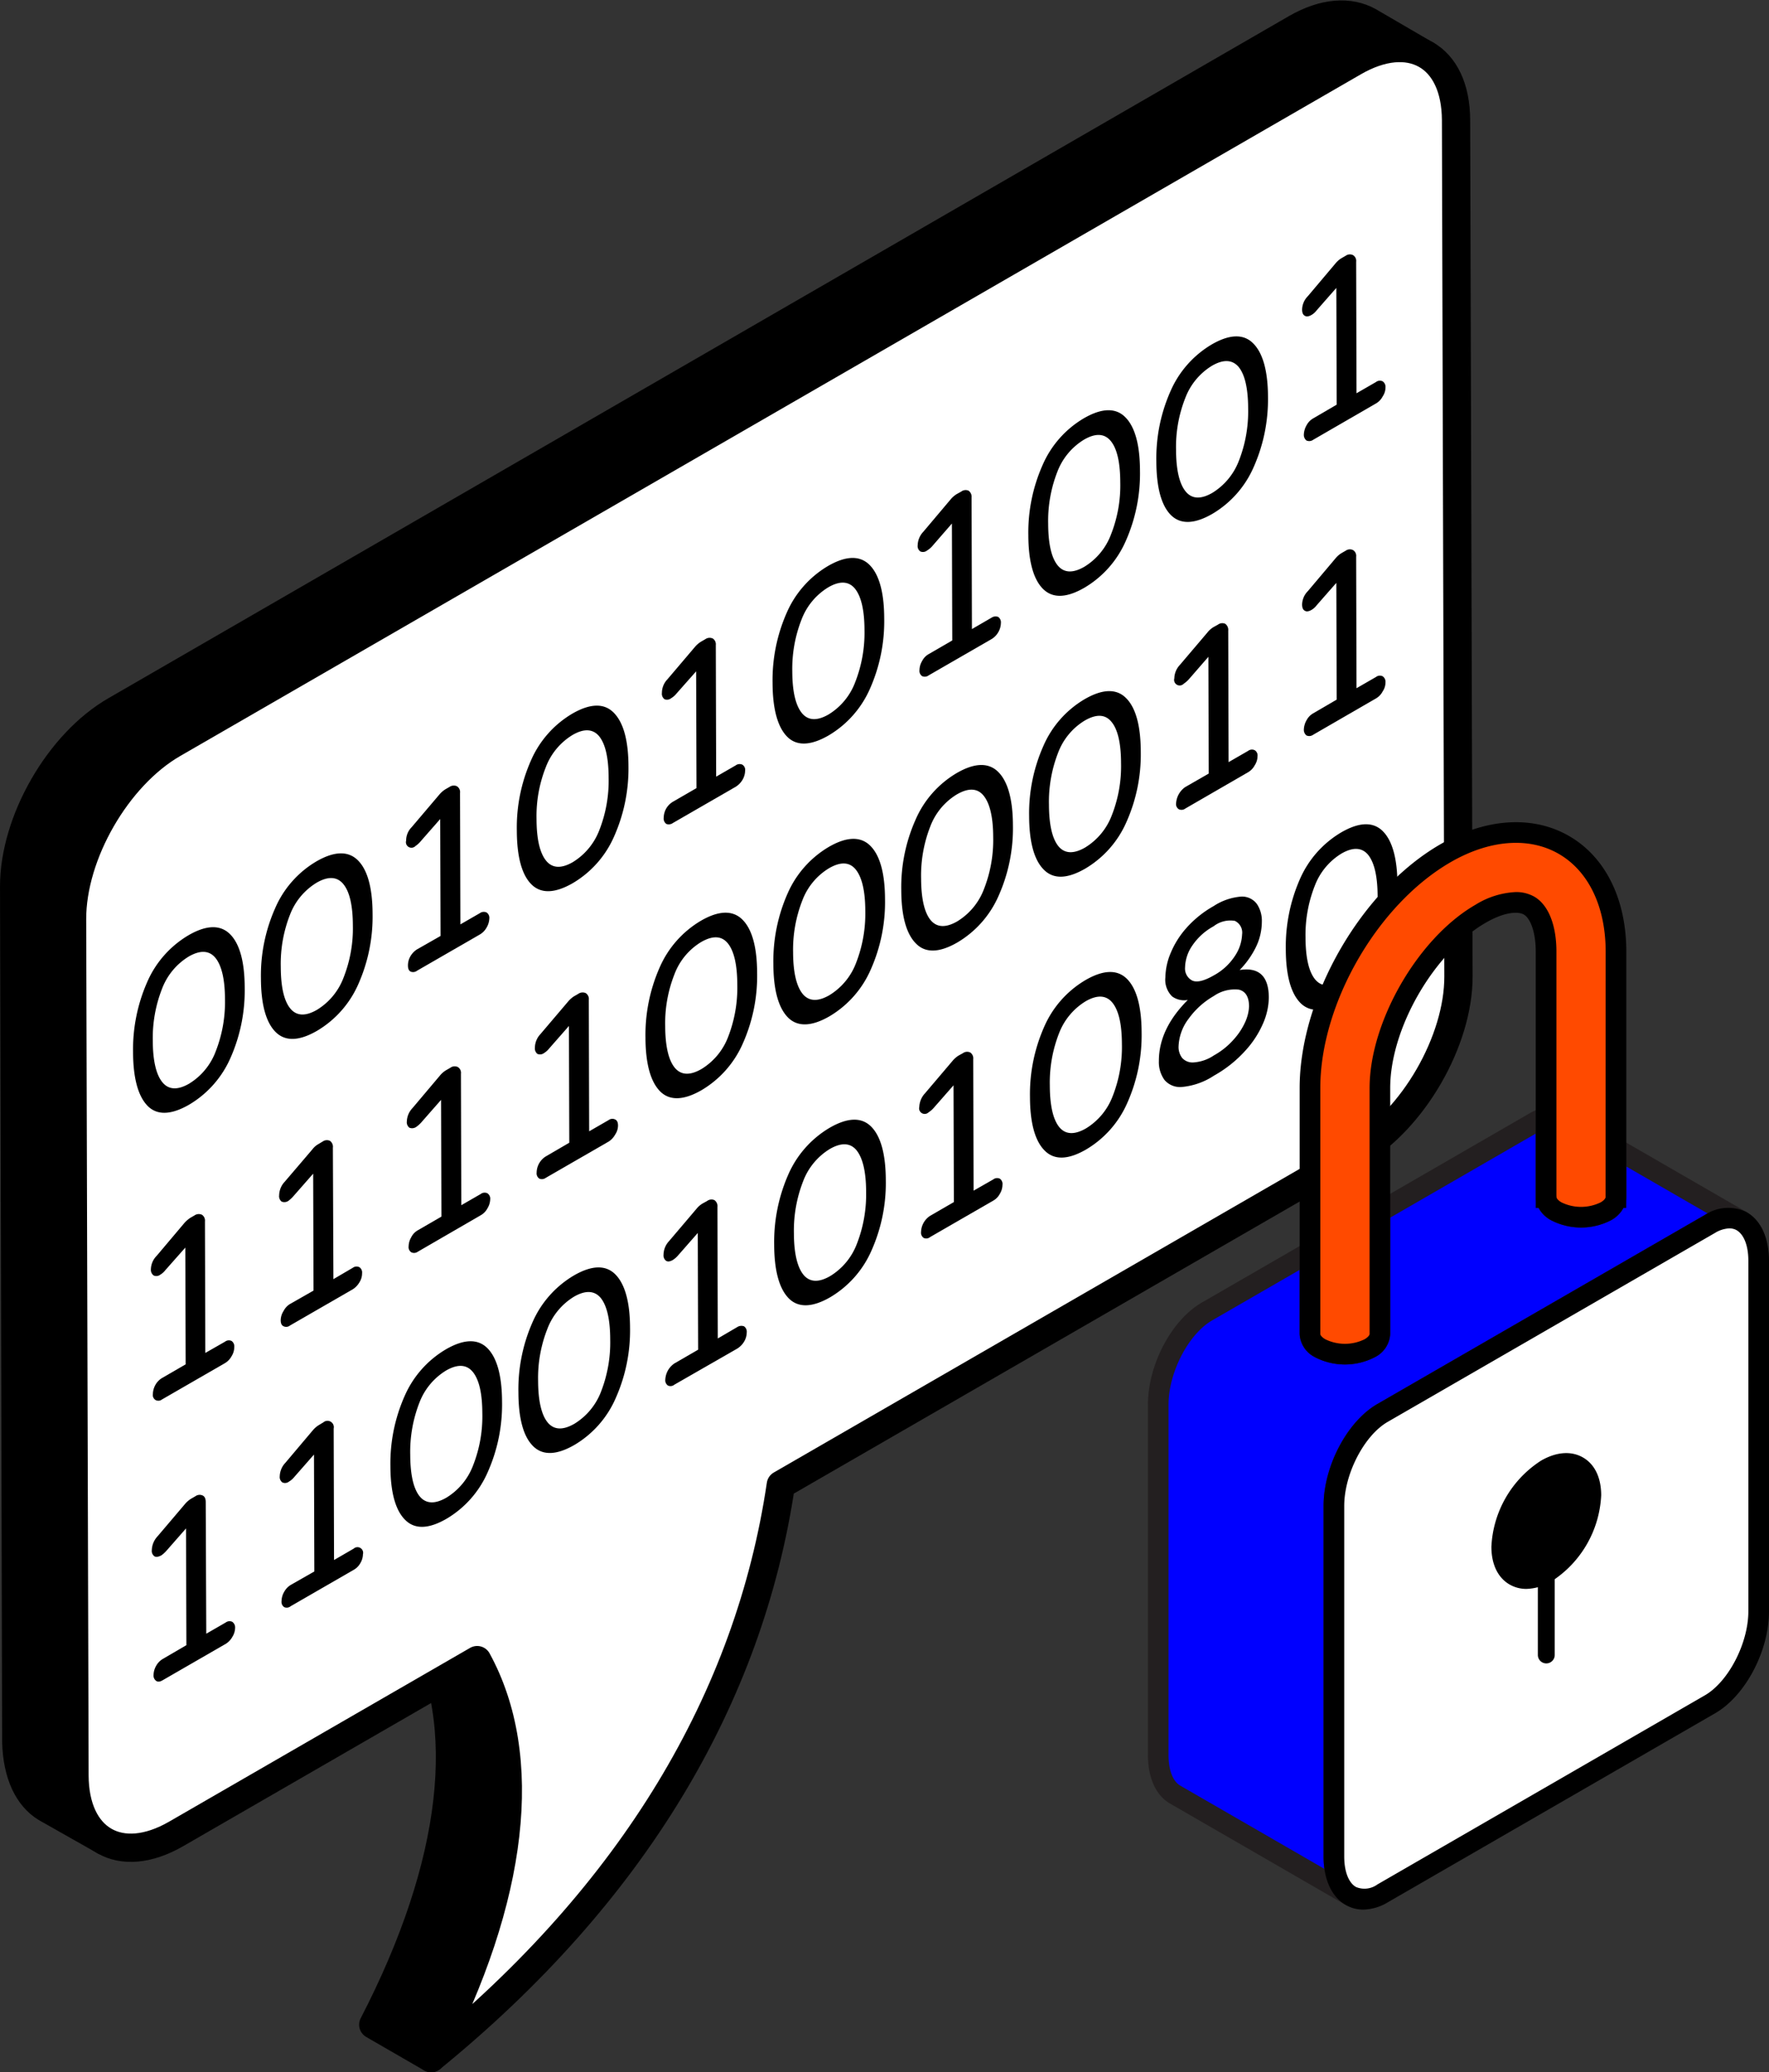 <svg xmlns="http://www.w3.org/2000/svg" width="218.994" height="256.52" viewBox="0 0 218.994 256.52"><rect x="0" y="0" width="218.994" height="256.52" fill="#333333" stroke="none"/><g id="Group_5964" data-name="Group 5964" transform="translate(1.75 1.795)"><g id="Group_5947" data-name="Group 5947" transform="translate(0 0)"><g id="Group_5878" data-name="Group 5878" transform="translate(44.459 192.43)"><g id="Group_5877" data-name="Group 5877"><g id="Group_5876" data-name="Group 5876"><path id="Path_26184" data-name="Path 26184" d="M875.118,1708.435l-7.164-4.138c10.326-19.955,12.24-37.31,5.7-49.267l19.451-7.139C899.646,1659.847,888.365,1688.937,875.118,1708.435Z" transform="translate(-867.954 -1647.891)" stroke="#000" stroke-linecap="round" stroke-linejoin="round" stroke-width="3.5"></path></g></g></g><g id="Group_5881" data-name="Group 5881"><g id="Group_5880" data-name="Group 5880"><g id="Group_5879" data-name="Group 5879"><path id="Path_26185" data-name="Path 26185" d="M982.615,1392.383l-163.67,221.073-7.245-4.1c-2.184-1.323-3.573-4.135-3.672-8.171l-.265-105.9c0-8.073,5.526-17.734,12.54-21.77l146.135-84.432c3.507-2.018,6.65-2.183,9.032-.86Z" transform="translate(-807.762 -1387.362)" stroke="#000" stroke-linecap="round" stroke-linejoin="round" stroke-width="3.5"></path></g></g></g><g id="Group_5884" data-name="Group 5884" transform="translate(7.169 4.148)"><g id="Group_5883" data-name="Group 5883"><g id="Group_5882" data-name="Group 5882"><path id="Path_26186" data-name="Path 26186" d="M976.153,1394.712c6.947-4.011,12.624-.84,12.647,7.207l.3,105.97c.023,7.983-5.618,17.753-12.565,21.764l-71.323,41.178c-3.909,26.439-18.319,50.623-43.291,70.973,10.325-19.955,12.24-37.311,5.7-49.268l-37.259,21.511c-6.947,4.011-12.568.744-12.591-7.24l-.3-105.97c-.023-8.047,5.562-17.72,12.509-21.731Z" transform="translate(-817.468 -1392.979)" fill="#fff" stroke="#000" stroke-linecap="round" stroke-linejoin="round" stroke-width="3.5"></path></g></g></g><g id="Group_5946" data-name="Group 5946" transform="translate(14.723 29.692)"><g id="Group_5943" data-name="Group 5943" transform="translate(0 10.151)"><g id="Group_5886" data-name="Group 5886" transform="translate(0 73.133)"><g id="Group_5885" data-name="Group 5885"><path id="Path_26187" data-name="Path 26187" d="M834.575,1541.309a12.514,12.514,0,0,0-5.14,5.826,20.655,20.655,0,0,0-1.74,8.654c.009,3.189.613,5.427,1.784,6.636s2.922,1.156,5.156-.134a12.583,12.583,0,0,0,5.126-5.8,20.586,20.586,0,0,0,1.754-8.679c-.009-3.189-.613-5.411-1.8-6.611S836.795,1540.027,834.575,1541.309Zm-3.257,18.2c-.767-.947-1.174-2.66-1.182-5.13a16.694,16.694,0,0,1,1.149-6.444,7.972,7.972,0,0,1,3.3-3.98c1.429-.825,2.541-.764,3.308.166.767.947,1.174,2.66,1.182,5.1a16.749,16.749,0,0,1-1.149,6.476,7.94,7.94,0,0,1-3.3,4C833.2,1560.516,832.086,1560.456,831.319,1559.51Z" transform="translate(-827.695 -1540.319)"></path></g></g><g id="Group_5888" data-name="Group 5888" transform="translate(15.831 63.993)"><g id="Group_5887" data-name="Group 5887"><path id="Path_26188" data-name="Path 26188" d="M856.068,1549.916a12.573,12.573,0,0,0,5.125-5.8,20.57,20.57,0,0,0,1.755-8.678c-.01-3.189-.613-5.412-1.8-6.612s-2.922-1.172-5.142.11a12.438,12.438,0,0,0-5.125,5.818,20.488,20.488,0,0,0-1.754,8.663c.009,3.189.613,5.427,1.8,6.628S853.835,1551.205,856.068,1549.916Zm3.256-18.169c.781.939,1.175,2.66,1.183,5.1a16.54,16.54,0,0,1-1.149,6.477,7.941,7.941,0,0,1-3.3,3.995c-1.429.826-2.541.765-3.308-.182s-1.161-2.667-1.168-5.139a16.644,16.644,0,0,1,1.135-6.436,7.967,7.967,0,0,1,3.3-3.979C857.445,1530.756,858.557,1530.817,859.324,1531.746Z" transform="translate(-849.129 -1527.944)"></path></g></g><g id="Group_5890" data-name="Group 5890" transform="translate(33.803 55.6)"><g id="Group_5889" data-name="Group 5889"><path id="Path_26189" data-name="Path 26189" d="M883.762,1533.027a2.423,2.423,0,0,1-.348,1.151,2.258,2.258,0,0,1-.8.826l-7.8,4.5a.808.808,0,0,1-.8.109c-.239-.131-.326-.391-.326-.761a2.271,2.271,0,0,1,.3-1.13,2.516,2.516,0,0,1,.8-.847l2.934-1.674-.044-14.473-2.455,2.8a3.01,3.01,0,0,1-.609.544.687.687,0,0,1-1.152-.674,2.349,2.349,0,0,1,.674-1.651l3.433-4.042a3.325,3.325,0,0,1,.739-.651l.521-.3a.939.939,0,0,1,.913-.087.838.838,0,0,1,.391.826l.044,16.277,2.412-1.391a.832.832,0,0,1,.826-.086A.792.792,0,0,1,883.762,1533.027Z" transform="translate(-873.46 -1516.581)"></path></g></g><g id="Group_5892" data-name="Group 5892" transform="translate(47.508 45.709)"><g id="Group_5891" data-name="Group 5891"><path id="Path_26190" data-name="Path 26190" d="M898.954,1525.156a12.53,12.53,0,0,0,5.112-5.794,20.611,20.611,0,0,0,1.768-8.686c-.009-3.189-.627-5.4-1.812-6.6-1.185-1.217-2.921-1.172-5.127.1a12.514,12.514,0,0,0-5.14,5.826,20.464,20.464,0,0,0-1.74,8.654c.009,3.188.6,5.436,1.784,6.636S896.721,1526.447,898.954,1525.156Zm3.257-18.168c.767.947,1.161,2.667,1.168,5.107a16.714,16.714,0,0,1-1.135,6.468,7.976,7.976,0,0,1-3.3,4c-1.429.825-2.541.764-3.308-.182s-1.174-2.66-1.182-5.131a16.472,16.472,0,0,1,1.149-6.444,7.972,7.972,0,0,1,3.3-3.979C900.318,1506,901.443,1506.057,902.211,1506.988Z" transform="translate(-892.015 -1503.189)"></path></g></g><g id="Group_5894" data-name="Group 5894" transform="translate(65.466 37.314)"><g id="Group_5893" data-name="Group 5893"><path id="Path_26191" data-name="Path 26191" d="M926.63,1508.28a2.308,2.308,0,0,1-.326,1.13,2.579,2.579,0,0,1-.826.847l-7.8,4.5a.86.86,0,0,1-.8.108.823.823,0,0,1-.326-.761,2.449,2.449,0,0,1,.3-1.13,2.374,2.374,0,0,1,.826-.847l2.934-1.7-.044-14.452-2.477,2.8a2.353,2.353,0,0,1-.609.521.812.812,0,0,1-.826.131.84.84,0,0,1-.326-.782,2.437,2.437,0,0,1,.674-1.674l3.434-4.042a3.147,3.147,0,0,1,.739-.63l.521-.3a.927.927,0,0,1,.934-.087.852.852,0,0,1,.369.8l.044,16.3,2.412-1.391a.82.82,0,0,1,.848-.086A.76.76,0,0,1,926.63,1508.28Z" transform="translate(-916.328 -1491.824)"></path></g></g><g id="Group_5896" data-name="Group 5896" transform="translate(79.17 27.424)"><g id="Group_5895" data-name="Group 5895"><path id="Path_26192" data-name="Path 26192" d="M941.822,1500.406a12.575,12.575,0,0,0,5.125-5.8,20.558,20.558,0,0,0,1.754-8.678c-.009-3.189-.612-5.411-1.8-6.612s-2.922-1.172-5.142.11a12.517,12.517,0,0,0-5.139,5.826,20.637,20.637,0,0,0-1.74,8.654c.009,3.189.612,5.427,1.784,6.635S939.588,1501.7,941.822,1500.406Zm3.256-18.168c.767.946,1.175,2.659,1.182,5.1a16.748,16.748,0,0,1-1.149,6.476,7.944,7.944,0,0,1-3.3,4c-1.429.825-2.542.764-3.308-.182s-1.175-2.659-1.182-5.13a16.7,16.7,0,0,1,1.148-6.444,7.971,7.971,0,0,1,3.3-3.979C943.2,1481.246,944.311,1481.307,945.078,1482.237Z" transform="translate(-934.883 -1478.434)"></path></g></g><g id="Group_5898" data-name="Group 5898" transform="translate(97.13 19.027)"><g id="Group_5897" data-name="Group 5897"><path id="Path_26193" data-name="Path 26193" d="M969.5,1483.532a2.309,2.309,0,0,1-.326,1.13,2.383,2.383,0,0,1-.826.847l-7.8,4.5a.791.791,0,0,1-.8.086.782.782,0,0,1-.326-.739,2.245,2.245,0,0,1,.326-1.13,2.031,2.031,0,0,1,.8-.847l2.934-1.7-.044-14.474-2.455,2.825a2.8,2.8,0,0,1-.631.522.8.8,0,0,1-.826.109.818.818,0,0,1-.326-.783,2.521,2.521,0,0,1,.695-1.652l3.412-4.042a3.087,3.087,0,0,1,.739-.631l.544-.3a.894.894,0,0,1,.912-.109.916.916,0,0,1,.369.827l.044,16.3,2.434-1.412a.887.887,0,0,1,.826-.087A.823.823,0,0,1,969.5,1483.532Z" transform="translate(-959.198 -1467.065)"></path></g></g><g id="Group_5900" data-name="Group 5900" transform="translate(110.833 9.141)"><g id="Group_5899" data-name="Group 5899"><path id="Path_26194" data-name="Path 26194" d="M984.689,1475.655a12.542,12.542,0,0,0,5.126-5.8,20.582,20.582,0,0,0,1.754-8.678c-.009-3.189-.613-5.411-1.8-6.611-1.185-1.216-2.922-1.171-5.141.11a12.468,12.468,0,0,0-5.126,5.818,20.506,20.506,0,0,0-1.754,8.662c.009,3.189.613,5.427,1.8,6.628S982.456,1476.944,984.689,1475.655Zm3.257-18.169c.781.939,1.174,2.659,1.182,5.1a16.519,16.519,0,0,1-1.149,6.476,7.939,7.939,0,0,1-3.3,4c-1.428.825-2.541.765-3.308-.182s-1.16-2.667-1.168-5.139a16.662,16.662,0,0,1,1.135-6.436,7.97,7.97,0,0,1,3.3-3.979C986.067,1456.495,987.178,1456.556,987.946,1457.486Z" transform="translate(-977.75 -1453.681)"></path></g></g><g id="Group_5902" data-name="Group 5902" transform="translate(126.678)"><g id="Group_5901" data-name="Group 5901"><path id="Path_26195" data-name="Path 26195" d="M1006.142,1463.272a12.531,12.531,0,0,0,5.112-5.794,20.621,20.621,0,0,0,1.768-8.686c-.01-3.189-.627-5.4-1.812-6.6-1.185-1.217-2.922-1.171-5.128.1a12.516,12.516,0,0,0-5.139,5.826,20.444,20.444,0,0,0-1.74,8.654c.009,3.189.6,5.435,1.784,6.635S1003.908,1464.562,1006.142,1463.272Zm3.256-18.169c.767.947,1.161,2.667,1.168,5.107a16.7,16.7,0,0,1-1.135,6.468,8.011,8.011,0,0,1-3.3,4c-1.429.825-2.542.765-3.308-.182s-1.175-2.659-1.182-5.13a16.45,16.45,0,0,1,1.149-6.444,7.971,7.971,0,0,1,3.3-3.98C1007.506,1444.12,1008.617,1444.18,1009.4,1445.1Z" transform="translate(-999.203 -1441.305)"></path></g></g><g id="Group_5904" data-name="Group 5904" transform="translate(33.891 90.361)"><g id="Group_5903" data-name="Group 5903"><path id="Path_26196" data-name="Path 26196" d="M883.554,1579.36a.793.793,0,0,1,.348.739,2.278,2.278,0,0,1-.348,1.129,2.075,2.075,0,0,1-.826.848l-7.8,4.52a.783.783,0,0,1-.8.065.759.759,0,0,1-.326-.739,2.3,2.3,0,0,1,.326-1.13,2.028,2.028,0,0,1,.8-.848l2.933-1.7-.043-14.452-2.456,2.8a3.74,3.74,0,0,1-.609.543.89.89,0,0,1-.847.109.839.839,0,0,1-.326-.783,2.524,2.524,0,0,1,.7-1.651l3.412-4.042a2.9,2.9,0,0,1,.761-.652l.521-.3a.886.886,0,0,1,.913-.086.837.837,0,0,1,.391.826l.044,16.277,2.412-1.391A.779.779,0,0,1,883.554,1579.36Z" transform="translate(-873.579 -1563.644)"></path></g></g><g id="Group_5906" data-name="Group 5906" transform="translate(18.07 99.498)"><g id="Group_5905" data-name="Group 5905"><path id="Path_26197" data-name="Path 26197" d="M862.113,1591.743a.782.782,0,0,1,.327.739,2.053,2.053,0,0,1-.327,1.13,2.527,2.527,0,0,1-.8.848l-7.8,4.5a.748.748,0,0,1-.8.087c-.239-.109-.347-.369-.347-.739a2.138,2.138,0,0,1,.347-1.13,2.187,2.187,0,0,1,.783-.869l2.934-1.674-.044-14.473-2.456,2.8a4.138,4.138,0,0,1-.609.565.871.871,0,0,1-.847.087.839.839,0,0,1-.3-.761,2.5,2.5,0,0,1,.674-1.673l3.434-4.02a2.475,2.475,0,0,1,.739-.652l.544-.326a.9.9,0,0,1,.891-.087.886.886,0,0,1,.369.847l.065,16.278,2.412-1.413A.774.774,0,0,1,862.113,1591.743Z" transform="translate(-852.16 -1576.014)"></path></g></g><g id="Group_5908" data-name="Group 5908" transform="translate(49.733 81.212)"><g id="Group_5907" data-name="Group 5907"><path id="Path_26198" data-name="Path 26198" d="M905.329,1567.734a2.012,2.012,0,0,1-.348,1.109,2.412,2.412,0,0,1-.8.869l-7.8,4.5a.8.8,0,0,1-.8.087.783.783,0,0,1-.326-.74,2.408,2.408,0,0,1,1.13-2l2.912-1.7-.044-14.452-2.456,2.8a2.445,2.445,0,0,1-.609.544.832.832,0,0,1-.847.109.883.883,0,0,1-.3-.782,2.49,2.49,0,0,1,.674-1.651l3.434-4.042a3.337,3.337,0,0,1,.739-.652l.521-.3a.928.928,0,0,1,.935-.087.869.869,0,0,1,.369.826l.043,16.277,2.412-1.391a.774.774,0,0,1,.826-.065C905.22,1567.1,905.329,1567.365,905.329,1567.734Z" transform="translate(-895.028 -1551.257)"></path></g></g><g id="Group_5910" data-name="Group 5910" transform="translate(63.437 71.337)"><g id="Group_5909" data-name="Group 5909"><path id="Path_26199" data-name="Path 26199" d="M920.522,1559.859a12.545,12.545,0,0,0,5.125-5.818,20.5,20.5,0,0,0,1.754-8.662c-.009-3.189-.613-5.411-1.8-6.611s-2.921-1.172-5.142.11a12.513,12.513,0,0,0-5.139,5.826,20.643,20.643,0,0,0-1.741,8.654c.01,3.189.613,5.411,1.784,6.62S918.288,1561.148,920.522,1559.859Zm3.256-18.169c.767.947,1.161,2.667,1.168,5.107a16.756,16.756,0,0,1-1.135,6.468,7.967,7.967,0,0,1-3.3,3.979c-1.428.826-2.541.765-3.308-.165s-1.175-2.675-1.182-5.13a16.463,16.463,0,0,1,1.149-6.444,7.9,7.9,0,0,1,3.3-3.98C921.9,1540.7,923.01,1540.743,923.778,1541.689Z" transform="translate(-913.582 -1537.887)"></path></g></g><g id="Group_5912" data-name="Group 5912" transform="translate(79.269 62.197)"><g id="Group_5911" data-name="Group 5911"><path id="Path_26200" data-name="Path 26200" d="M941.955,1547.484a12.543,12.543,0,0,0,5.126-5.818,20.507,20.507,0,0,0,1.754-8.662c-.009-3.189-.613-5.41-1.8-6.611s-2.922-1.172-5.142.11a12.515,12.515,0,0,0-5.14,5.826,20.657,20.657,0,0,0-1.74,8.654c.009,3.189.613,5.411,1.784,6.619S939.722,1548.773,941.955,1547.484Zm3.257-18.169c.767.947,1.174,2.66,1.182,5.1a16.81,16.81,0,0,1-1.149,6.477,7.97,7.97,0,0,1-3.3,3.979c-1.429.825-2.541.765-3.308-.166-.767-.946-1.174-2.675-1.182-5.13a16.7,16.7,0,0,1,1.149-6.445,7.9,7.9,0,0,1,3.3-3.979C943.333,1528.323,944.444,1528.368,945.212,1529.314Z" transform="translate(-935.016 -1525.512)"></path></g></g><g id="Group_5914" data-name="Group 5914" transform="translate(95.1 53.057)"><g id="Group_5913" data-name="Group 5913"><path id="Path_26201" data-name="Path 26201" d="M963.33,1514.128a12.43,12.43,0,0,0-5.126,5.817,20.5,20.5,0,0,0-1.754,8.662c.009,3.189.613,5.411,1.8,6.611,1.171,1.225,2.907,1.18,5.142-.11a12.534,12.534,0,0,0,5.125-5.818,20.494,20.494,0,0,0,1.755-8.662c-.009-3.189-.613-5.411-1.8-6.612S965.55,1512.845,963.33,1514.128Zm-3.257,18.2c-.767-.946-1.161-2.683-1.168-5.139a16.646,16.646,0,0,1,1.135-6.436,7.9,7.9,0,0,1,3.3-3.979c1.429-.825,2.541-.781,3.307.166s1.175,2.659,1.182,5.1a16.577,16.577,0,0,1-1.149,6.476,7.967,7.967,0,0,1-3.3,3.979C961.953,1533.319,960.841,1533.259,960.074,1532.328Z" transform="translate(-956.45 -1513.137)"></path></g></g><g id="Group_5916" data-name="Group 5916" transform="translate(110.931 43.914)"><g id="Group_5915" data-name="Group 5915"><path id="Path_26202" data-name="Path 26202" d="M984.823,1522.733a12.5,12.5,0,0,0,5.125-5.817,20.5,20.5,0,0,0,1.755-8.663c-.01-3.188-.613-5.411-1.8-6.611-1.185-1.216-2.922-1.171-5.142.11a12.467,12.467,0,0,0-5.125,5.817,20.489,20.489,0,0,0-1.754,8.662c.009,3.189.612,5.411,1.8,6.612C980.866,1524.06,982.589,1524.022,984.823,1522.733Zm3.256-18.168c.781.938,1.175,2.659,1.182,5.1a16.573,16.573,0,0,1-1.149,6.476,7.971,7.971,0,0,1-3.3,3.979c-1.429.825-2.542.764-3.308-.166-.767-.947-1.161-2.683-1.168-5.139a16.677,16.677,0,0,1,1.135-6.436,7.9,7.9,0,0,1,3.3-3.979C986.2,1503.573,987.312,1503.617,988.079,1504.564Z" transform="translate(-977.884 -1500.759)"></path></g></g><g id="Group_5918" data-name="Group 5918" transform="translate(18.157 134.268)"><g id="Group_5917" data-name="Group 5917"><path id="Path_26203" data-name="Path 26203" d="M862.579,1639.557a2.239,2.239,0,0,1-.326,1.13,2.15,2.15,0,0,1-.826.826l-7.8,4.5a.754.754,0,0,1-.8.109.782.782,0,0,1-.326-.739,2.382,2.382,0,0,1,.326-1.151,2.319,2.319,0,0,1,.8-.848l2.934-1.674-.044-14.473-2.456,2.8a2.468,2.468,0,0,1-.63.543.793.793,0,0,1-.826.109.821.821,0,0,1-.326-.76,2.529,2.529,0,0,1,.7-1.674l3.412-4.042a3.084,3.084,0,0,1,.739-.631l.543-.326a.784.784,0,0,1,1.282.761l.044,16.277,2.434-1.412a.7.7,0,0,1,1.152.674Z" transform="translate(-852.278 -1623.089)"></path></g></g><g id="Group_5920" data-name="Group 5920" transform="translate(2.206 108.638)"><g id="Group_5919" data-name="Group 5919"><path id="Path_26204" data-name="Path 26204" d="M831.029,1596a.854.854,0,0,1-.347-.761,2.457,2.457,0,0,1,.717-1.674l3.412-4.042a3.86,3.86,0,0,1,.739-.652l.522-.3a.929.929,0,0,1,.935-.086.869.869,0,0,1,.369.826l.044,16.277,2.434-1.391a.779.779,0,0,1,.826-.087.823.823,0,0,1,.326.761,2.174,2.174,0,0,1-.326,1.109,2.28,2.28,0,0,1-.826.869l-7.8,4.5a.735.735,0,0,1-.8.065.722.722,0,0,1-.326-.717,2.448,2.448,0,0,1,.3-1.13,2.3,2.3,0,0,1,.826-.869l2.934-1.7-.044-14.451-2.477,2.8a2.114,2.114,0,0,1-.609.544A.8.8,0,0,1,831.029,1596Z" transform="translate(-830.682 -1588.388)"></path></g></g><g id="Group_5922" data-name="Group 5922" transform="translate(2.315 143.408)"><g id="Group_5921" data-name="Group 5921"><path id="Path_26205" data-name="Path 26205" d="M840.8,1651.18a.853.853,0,0,1,.347.76,2.2,2.2,0,0,1-.347,1.109,2.329,2.329,0,0,1-.8.847l-7.8,4.5c-.326.2-.608.239-.8.108a.793.793,0,0,1-.348-.739,2.322,2.322,0,0,1,.326-1.152,2.219,2.219,0,0,1,.826-.847l2.912-1.7-.044-14.452-2.456,2.8a3.764,3.764,0,0,1-.608.543c-.348.174-.631.239-.848.109a.821.821,0,0,1-.326-.761,2.625,2.625,0,0,1,.7-1.7l3.434-4.042a3.182,3.182,0,0,1,.739-.63l.521-.3a.89.89,0,0,1,.913-.087c.261.131.369.413.369.826l.066,16.277,2.412-1.391A.783.783,0,0,1,840.8,1651.18Z" transform="translate(-830.829 -1635.463)"></path></g></g><g id="Group_5924" data-name="Group 5924" transform="translate(31.859 124.393)"><g id="Group_5923" data-name="Group 5923"><path id="Path_26206" data-name="Path 26206" d="M877.769,1631.695a12.5,12.5,0,0,0,5.125-5.818,20.485,20.485,0,0,0,1.754-8.662c-.009-3.189-.613-5.427-1.8-6.628s-2.921-1.156-5.141.125a12.505,12.505,0,0,0-5.125,5.8,20.568,20.568,0,0,0-1.755,8.678c.01,3.189.613,5.411,1.8,6.611C873.812,1633.021,875.535,1632.984,877.769,1631.695Zm3.256-18.185q1.171,1.431,1.182,5.114a16.57,16.57,0,0,1-1.149,6.476,7.973,7.973,0,0,1-3.3,3.98c-1.429.825-2.542.765-3.308-.166-.767-.946-1.161-2.683-1.169-5.139a16.746,16.746,0,0,1,1.135-6.453,7.968,7.968,0,0,1,3.3-3.979C879.146,1612.519,880.257,1612.58,881.025,1613.51Z" transform="translate(-870.829 -1609.719)"></path></g></g><g id="Group_5926" data-name="Group 5926" transform="translate(47.705 115.252)"><g id="Group_5925" data-name="Group 5925"><path id="Path_26207" data-name="Path 26207" d="M899.221,1619.312a12.5,12.5,0,0,0,5.112-5.809,20.554,20.554,0,0,0,1.768-8.671c-.009-3.189-.627-5.419-1.812-6.619s-2.922-1.156-5.127.118a12.552,12.552,0,0,0-5.14,5.81,20.541,20.541,0,0,0-1.74,8.67c.009,3.188.6,5.419,1.784,6.619C895.25,1620.646,896.988,1620.6,899.221,1619.312Zm3.256-18.185c.767.963,1.161,2.668,1.168,5.123a16.772,16.772,0,0,1-1.135,6.468,8,8,0,0,1-3.3,3.979c-1.429.825-2.541.764-3.308-.166s-1.174-2.674-1.182-5.13a16.548,16.548,0,0,1,1.149-6.46,7.969,7.969,0,0,1,3.3-3.98C900.585,1600.144,901.71,1600.2,902.477,1601.127Z" transform="translate(-892.282 -1597.342)"></path></g></g><g id="Group_5928" data-name="Group 5928" transform="translate(65.663 106.845)"><g id="Group_5927" data-name="Group 5927"><path id="Path_26208" data-name="Path 26208" d="M926.9,1602.427a2.239,2.239,0,0,1-.327,1.13,2.565,2.565,0,0,1-.826.847l-7.8,4.477a.754.754,0,0,1-.8.109.782.782,0,0,1-.326-.739,2.556,2.556,0,0,1,1.13-2l2.934-1.7-.044-14.451-2.477,2.824a2.933,2.933,0,0,1-.609.522c-.348.195-.609.239-.826.109a.823.823,0,0,1-.326-.761,2.5,2.5,0,0,1,.674-1.674l3.433-4.042a2.708,2.708,0,0,1,.739-.63l.543-.3a.9.9,0,0,1,.913-.109.907.907,0,0,1,.369.847l.044,16.277,2.412-1.412a.933.933,0,0,1,.847-.087A.822.822,0,0,1,926.9,1602.427Z" transform="translate(-916.595 -1585.961)"></path></g></g><g id="Group_5930" data-name="Group 5930" transform="translate(79.367 96.967)"><g id="Group_5929" data-name="Group 5929"><path id="Path_26209" data-name="Path 26209" d="M942.029,1573.579a12.55,12.55,0,0,0-5.139,5.81,20.72,20.72,0,0,0-1.741,8.671c.01,3.189.613,5.411,1.784,6.619s2.921,1.172,5.155-.118a12.543,12.543,0,0,0,5.125-5.818,20.489,20.489,0,0,0,1.754-8.662c-.009-3.189-.612-5.427-1.8-6.628S944.249,1572.3,942.029,1573.579Zm-3.256,18.2c-.767-.947-1.175-2.675-1.182-5.13a16.782,16.782,0,0,1,1.149-6.461,7.967,7.967,0,0,1,3.3-3.979c1.429-.825,2.542-.764,3.308.166.767.962,1.175,2.659,1.182,5.114a16.805,16.805,0,0,1-1.149,6.476,7.972,7.972,0,0,1-3.3,3.979C940.652,1592.771,939.54,1592.711,938.773,1591.78Z" transform="translate(-935.149 -1572.587)"></path></g></g><g id="Group_5932" data-name="Group 5932" transform="translate(97.326 88.557)"><g id="Group_5931" data-name="Group 5931"><path id="Path_26210" data-name="Path 26210" d="M969.764,1577.679a2.164,2.164,0,0,1-.326,1.108,2.066,2.066,0,0,1-.826.848l-7.8,4.5a.754.754,0,0,1-.8.109.781.781,0,0,1-.326-.739,2.47,2.47,0,0,1,1.13-2l2.934-1.7-.044-14.452-2.456,2.8a3.051,3.051,0,0,1-.63.544.691.691,0,0,1-1.151-.674,2.616,2.616,0,0,1,.7-1.673l3.412-4.02a3.238,3.238,0,0,1,.739-.652l.543-.3a.886.886,0,0,1,.913-.087.869.869,0,0,1,.369.827l.044,16.277,2.434-1.391a.78.78,0,0,1,.826-.087A.8.8,0,0,1,969.764,1577.679Z" transform="translate(-959.463 -1561.201)"></path></g></g><g id="Group_5934" data-name="Group 5934" transform="translate(111.03 78.684)"><g id="Group_5933" data-name="Group 5933"><path id="Path_26211" data-name="Path 26211" d="M984.9,1548.829a12.5,12.5,0,0,0-5.126,5.8,20.582,20.582,0,0,0-1.754,8.678c.009,3.189.613,5.411,1.8,6.611,1.185,1.217,2.908,1.18,5.141-.11a12.506,12.506,0,0,0,5.126-5.817,20.514,20.514,0,0,0,1.754-8.663c-.009-3.188-.613-5.427-1.8-6.627S987.117,1547.547,984.9,1548.829Zm-3.256,18.2c-.767-.946-1.161-2.683-1.168-5.139a16.741,16.741,0,0,1,1.135-6.452,7.968,7.968,0,0,1,3.3-3.98c1.429-.825,2.541-.764,3.308.166q1.171,1.432,1.182,5.115a16.579,16.579,0,0,1-1.149,6.476,7.968,7.968,0,0,1-3.3,3.979C983.52,1568.02,982.408,1567.96,981.641,1567.029Z" transform="translate(-978.017 -1547.834)"></path></g></g><g id="Group_5936" data-name="Group 5936" transform="translate(126.985 69.349)"><g id="Group_5935" data-name="Group 5935"><path id="Path_26212" data-name="Path 26212" d="M1000.321,1557.893a2.53,2.53,0,0,0,2.212.863,8.617,8.617,0,0,0,3.915-1.4,15.2,15.2,0,0,0,3.9-3.112,12.043,12.043,0,0,0,2.2-3.41,8.188,8.188,0,0,0,.685-3.143c-.007-2.646-1.219-3.782-3.609-3.409a10.921,10.921,0,0,0,1.924-2.66,7.229,7.229,0,0,0,.824-3.335,3.726,3.726,0,0,0-.6-2.158,2.286,2.286,0,0,0-1.948-.936,7.251,7.251,0,0,0-3.429,1.182,13.055,13.055,0,0,0-3.425,2.776,10.96,10.96,0,0,0-1.95,3.186,8,8,0,0,0-.59,2.847,2.881,2.881,0,0,0,.841,2.373,2.529,2.529,0,0,0,1.933.434c-2.384,2.382-3.586,4.912-3.579,7.559A3.764,3.764,0,0,0,1000.321,1557.893Zm8.713-19.691a1.608,1.608,0,0,1,.894,1.672,5.176,5.176,0,0,1-.841,2.593,7.252,7.252,0,0,1-2.675,2.487c-1.221.7-2.124.907-2.694.614a1.67,1.67,0,0,1-.852-1.616,4.969,4.969,0,0,1,.9-2.7,7.522,7.522,0,0,1,2.634-2.384A3.371,3.371,0,0,1,1009.034,1538.2Zm-5.12,17.521a1.714,1.714,0,0,1-1.419-.57,2.227,2.227,0,0,1-.435-1.314,5.993,5.993,0,0,1,1.255-3.535,9.89,9.89,0,0,1,3.105-2.8,4.542,4.542,0,0,1,3.111-.79c.821.2,1.253.889,1.256,2.085a5.258,5.258,0,0,1-.425,1.811,8.264,8.264,0,0,1-1.411,2.2,9.223,9.223,0,0,1-2.51,2.04A5.1,5.1,0,0,1,1003.914,1555.723Z" transform="translate(-999.619 -1535.195)"></path></g></g><g id="Group_5938" data-name="Group 5938" transform="translate(142.706 60.398)"><g id="Group_5937" data-name="Group 5937"><path id="Path_26213" data-name="Path 26213" d="M1027.842,1545.051a12.54,12.54,0,0,0,5.126-5.818,20.5,20.5,0,0,0,1.754-8.663c-.009-3.188-.613-5.427-1.8-6.627s-2.921-1.156-5.141.125a12.55,12.55,0,0,0-5.139,5.81,20.723,20.723,0,0,0-1.741,8.671c.009,3.189.613,5.411,1.784,6.619S1025.609,1546.341,1027.842,1545.051Zm3.257-18.185c.767.962,1.161,2.667,1.168,5.122a16.755,16.755,0,0,1-1.135,6.468,7.969,7.969,0,0,1-3.3,3.98c-1.428.825-2.541.764-3.307-.166s-1.175-2.675-1.182-5.13a16.548,16.548,0,0,1,1.149-6.461,7.967,7.967,0,0,1,3.3-3.979C1029.22,1525.875,1030.331,1525.936,1031.1,1526.866Z" transform="translate(-1020.903 -1523.077)"></path></g></g><g id="Group_5940" data-name="Group 5940" transform="translate(128.901 35.5)"><g id="Group_5939" data-name="Group 5939"><path id="Path_26214" data-name="Path 26214" d="M1012.166,1505.095a.751.751,0,0,1,.348.739,2.077,2.077,0,0,1-.348,1.13,2.169,2.169,0,0,1-.8.847l-7.78,4.5a.784.784,0,0,1-.826.086.758.758,0,0,1-.326-.739,2.656,2.656,0,0,1,1.13-2l2.912-1.673-.044-14.452-2.434,2.8a3.721,3.721,0,0,1-.63.543.688.688,0,0,1-1.152-.674,2.49,2.49,0,0,1,.674-1.651l3.434-4.042a2.852,2.852,0,0,1,.739-.652l.544-.3a.894.894,0,0,1,.913-.109.931.931,0,0,1,.369.847l.044,16.277,2.412-1.391A.782.782,0,0,1,1012.166,1505.095Z" transform="translate(-1002.213 -1489.367)"></path></g></g><g id="Group_5942" data-name="Group 5942" transform="translate(144.722 26.361)"><g id="Group_5941" data-name="Group 5941"><path id="Path_26215" data-name="Path 26215" d="M1033.955,1493.473a2.007,2.007,0,0,1-.348,1.108,2.127,2.127,0,0,1-.826.869l-7.78,4.5a.828.828,0,0,1-.826.087.883.883,0,0,1-.326-.739,2.481,2.481,0,0,1,.326-1.13,2.134,2.134,0,0,1,.826-.869l2.912-1.7-.044-14.452-2.456,2.8a2.132,2.132,0,0,1-.609.543c-.348.2-.63.239-.826.109-.239-.109-.347-.391-.347-.782a2.447,2.447,0,0,1,.716-1.651l3.412-4.042a2.882,2.882,0,0,1,.739-.652l.521-.3a.889.889,0,0,1,.913-.087.838.838,0,0,1,.391.826l.044,16.277,2.412-1.39a.782.782,0,0,1,.826-.087A.83.83,0,0,1,1033.955,1493.473Z" transform="translate(-1023.633 -1476.995)"></path></g></g></g><g id="Group_5945" data-name="Group 5945" transform="translate(144.722)"><g id="Group_5944" data-name="Group 5944"><path id="Path_26216" data-name="Path 26216" d="M1033.955,1444.04a2.006,2.006,0,0,1-.348,1.108,2.126,2.126,0,0,1-.826.869l-7.78,4.5a.829.829,0,0,1-.826.087.882.882,0,0,1-.326-.738,2.481,2.481,0,0,1,.326-1.13,2.134,2.134,0,0,1,.826-.869l2.912-1.7-.044-14.452-2.456,2.8a2.131,2.131,0,0,1-.609.543c-.348.2-.63.239-.826.109-.239-.109-.347-.391-.347-.782a2.446,2.446,0,0,1,.716-1.651l3.412-4.043a2.9,2.9,0,0,1,.739-.651l.521-.3a.889.889,0,0,1,.913-.087.838.838,0,0,1,.391.826l.044,16.277,2.412-1.391a.784.784,0,0,1,.826-.086A.83.83,0,0,1,1033.955,1444.04Z" transform="translate(-1023.633 -1427.562)"></path></g></g></g></g><g id="Group_5963" data-name="Group 5963" transform="translate(140.36 99.981)"><g id="Group_5962" data-name="Group 5962"><g id="Group_5956" data-name="Group 5956"><g id="Group_5949" data-name="Group 5949" transform="translate(0 35.288)"><g id="Group_5948" data-name="Group 5948"><path id="Path_26217" data-name="Path 26217" d="M999.525,1607.749v43.408c0,2.427.8,4.134,2.079,4.872l21.743,12.554.006-.006c-1.281-.731-2.085-2.445-2.085-4.865V1620.3c0-4.439,2.7-9.592,6.024-11.512l40.536-23.4a3.927,3.927,0,0,1,3.841-.377l-15.481-8.94v6.067h-.012a2.175,2.175,0,0,1-1.25,1.7,6.769,6.769,0,0,1-6.122,0,2.169,2.169,0,0,1-1.256-1.7h-.013v-9.908a5.766,5.766,0,0,0-1.451.6l-19.121,11.042v15.14a2.16,2.16,0,0,1-1.268,1.768,6.767,6.767,0,0,1-6.122,0,2.147,2.147,0,0,1-1.268-1.768v-10.146l-12.756,7.366C1002.219,1598.158,999.525,1603.31,999.525,1607.749Z" transform="translate(-998.246 -1570.954)" fill="blue"></path><path id="Path_26218" data-name="Path 26218" d="M1022.255,1669.237l-21.743-12.555c-1.727-1-2.718-3.178-2.718-5.978V1607.3c0-4.921,2.927-10.463,6.663-12.618l12.757-7.366a1.278,1.278,0,0,1,1.917,1.106v10.146c0,.149.194.411.629.662a5.532,5.532,0,0,0,4.842,0c.434-.252.631-.52.631-.663v-15.14a1.28,1.28,0,0,1,.639-1.106L1045,1571.274a7.029,7.029,0,0,1,1.776-.735,1.278,1.278,0,0,1,1.588,1.239v9.73a1.179,1.179,0,0,1,.011.117c.007.14.172.395.618.65a5.536,5.536,0,0,0,4.843,0c.442-.256.607-.51.614-.651,0-.039.006-.078.01-.116v-5.89a1.278,1.278,0,0,1,1.917-1.106l15.482,8.939a1.278,1.278,0,0,1-1.229,2.24,2.8,2.8,0,0,0-2.612.351l-40.536,23.4c-2.919,1.684-5.385,6.449-5.385,10.406v43.408c0,1.836.539,3.24,1.442,3.756a1.282,1.282,0,1,1-1.28,2.222Zm34.758-91.4v3.854a1.245,1.245,0,0,1-.035.294,3.483,3.483,0,0,1-1.867,2.508,8.079,8.079,0,0,1-7.4,0,3.477,3.477,0,0,1-1.872-2.5,1.258,1.258,0,0,1-.036-.3v-7.93l-18.017,10.405v14.4a3.41,3.41,0,0,1-1.909,2.875,8.072,8.072,0,0,1-7.4,0,3.4,3.4,0,0,1-1.909-2.875v-7.933l-10.84,6.259c-2.919,1.684-5.385,6.449-5.385,10.406V1650.7c0,1.835.539,3.243,1.441,3.765l17.852,10.308a10.646,10.646,0,0,1-.1-1.519v-43.408c0-4.92,2.927-10.463,6.663-12.618l40.536-23.4c.114-.066.227-.127.341-.186Z" transform="translate(-997.794 -1570.501)" fill="#231f20"></path></g></g><g id="Group_5951" data-name="Group 5951" transform="translate(18.781)"><g id="Group_5950" data-name="Group 5950"><path id="Path_26219" data-name="Path 26219" d="M1024.951,1576.384v10.146a2.147,2.147,0,0,0,1.268,1.768,6.767,6.767,0,0,0,6.122,0,2.16,2.16,0,0,0,1.268-1.768v-30.444c0-7.793,5.7-17.671,12.451-21.567,2.433-1.408,4.677-1.786,6.006-1.024s2.115,2.9,2.115,5.713v30.444h.013a2.168,2.168,0,0,0,1.256,1.7,6.77,6.77,0,0,0,6.122,0,2.175,2.175,0,0,0,1.25-1.7h.012v-30.444c0-6.03-2.347-10.847-6.444-13.213s-9.439-1.988-14.659,1.025c-9.408,5.432-16.78,18.2-16.78,29.067Z" transform="translate(-1023.673 -1523.179)" fill="#ff4a00"></path><path id="Path_26220" data-name="Path 26220" d="M1025.13,1588.953a3.4,3.4,0,0,1-1.909-2.875v-30.444c0-11.279,7.651-24.533,17.419-30.173,5.627-3.246,11.435-3.621,15.936-1.024s7.084,7.818,7.084,14.319V1569.2l-.013,1.278h-.339a3.95,3.95,0,0,1-1.551,1.525,8.077,8.077,0,0,1-7.4,0,3.943,3.943,0,0,1-1.557-1.525h-.352v-31.723c0-2.594-.741-4.183-1.474-4.6-.689-.394-2.338-.364-4.731,1.022-6.4,3.7-11.813,13.065-11.813,20.46v30.444a3.412,3.412,0,0,1-1.908,2.875,8.076,8.076,0,0,1-7.4,0Zm27.122-57.018c1.751,1.009,2.756,3.5,2.756,6.82v30.158l.011.225c.007.14.172.394.618.65a5.534,5.534,0,0,0,4.843,0c.443-.255.607-.51.614-.651l.01-30.383c0-5.563-2.116-9.976-5.805-12.106s-8.566-1.755-13.381,1.024c-9.051,5.227-16.141,17.508-16.141,27.96v30.444c0,.149.194.411.629.662a5.531,5.531,0,0,0,4.842,0c.434-.251.631-.52.631-.663v-30.444c0-8.195,5.995-18.578,13.089-22.673a10.329,10.329,0,0,1,5-1.583A4.541,4.541,0,0,1,1052.251,1531.935Z" transform="translate(-1023.221 -1522.725)"></path></g></g><g id="Group_5953" data-name="Group 5953" transform="translate(43.795 79.38)"><g id="Group_5952" data-name="Group 5952"><path id="Path_26221" data-name="Path 26221" d="M1062.606,1630.949a12.187,12.187,0,0,0-5.518,9.555c0,3.518,2.47,4.945,5.518,3.183a12.183,12.183,0,0,0,5.518-9.555C1068.124,1630.613,1065.655,1629.193,1062.606,1630.949Z" transform="translate(-1057.088 -1630.196)"></path></g></g><g id="Group_5955" data-name="Group 5955" transform="translate(21.744 47.73)"><g id="Group_5954" data-name="Group 5954"><path id="Path_26222" data-name="Path 26222" d="M1060.773,1623.381c0-3.518-2.469-4.938-5.518-3.183a12.187,12.187,0,0,0-5.518,9.555c0,3.518,2.47,4.945,5.518,3.183A12.182,12.182,0,0,0,1060.773,1623.381Zm-25.786-10.188,40.536-23.4a3.927,3.927,0,0,1,3.841-.377l.1.061c1.274.738,2.079,2.445,2.079,4.872v43.4c0,4.438-2.7,9.591-6.024,11.511l-40.536,23.408a3.83,3.83,0,0,1-3.939.311c-1.281-.731-2.085-2.445-2.085-4.865V1624.7C1028.963,1620.266,1031.658,1615.113,1034.987,1613.193Z" transform="translate(-1027.685 -1587.797)" fill="#fff"></path><path id="Path_26223" data-name="Path 26223" d="M1029.962,1673.638c-1.734-.991-2.729-3.168-2.729-5.975v-43.408c0-4.92,2.927-10.463,6.663-12.618l40.536-23.4a5.192,5.192,0,0,1,5.132-.371l.092.054c1.726,1,2.717,3.178,2.717,5.978v43.4c0,4.92-2.927,10.462-6.663,12.619l-40.534,23.407a6.093,6.093,0,0,1-3.031.9A4.28,4.28,0,0,1,1029.962,1673.638Zm45.748-83.191-40.536,23.4c-2.919,1.684-5.385,6.449-5.385,10.406v43.408c0,1.836.539,3.24,1.452,3.762a2.709,2.709,0,0,0,2.655-.314l40.536-23.408c2.919-1.684,5.385-6.45,5.385-10.405v-43.4c0-1.835-.539-3.243-1.453-3.772l-.042-.027a1.845,1.845,0,0,0-.86-.2A3.676,3.676,0,0,0,1075.71,1590.447Zm-25.448,43.535c-1.454-.839-2.255-2.5-2.255-4.678a13.412,13.412,0,0,1,6.157-10.662c1.889-1.087,3.729-1.222,5.184-.384s2.25,2.5,2.25,4.674a13.411,13.411,0,0,1-6.158,10.663h0a6.282,6.282,0,0,1-3.107.93A4.093,4.093,0,0,1,1050.262,1633.981Zm5.178-13.126a10.949,10.949,0,0,0-4.879,8.447,2.135,2.135,0,0,0,3.6,2.077h0a10.951,10.951,0,0,0,4.88-8.448,2.737,2.737,0,0,0-.975-2.461,1.583,1.583,0,0,0-.8-.2A3.8,3.8,0,0,0,1055.441,1620.856Z" transform="translate(-1027.233 -1587.346)"></path></g></g></g><g id="Group_5961" data-name="Group 5961" transform="translate(42.752 78.331)"><g id="Group_5958" data-name="Group 5958"><g id="Group_5957" data-name="Group 5957"><path id="Path_26224" data-name="Path 26224" d="M1057.813,1644.609c-1.378-.8-2.137-2.386-2.137-4.476a13.152,13.152,0,0,1,6.041-10.459,4.382,4.382,0,0,1,7.083,4.088,13.156,13.156,0,0,1-6.04,10.458,6.041,6.041,0,0,1-2.991.9A3.865,3.865,0,0,1,1057.813,1644.609Zm4.946-13.125a11.209,11.209,0,0,0-5,8.649,2.357,2.357,0,0,0,3.953,2.278,11.213,11.213,0,0,0,4.995-8.649,2.95,2.95,0,0,0-1.091-2.664,1.8,1.8,0,0,0-.915-.225A4.02,4.02,0,0,0,1062.758,1631.483Z" transform="translate(-1055.675 -1628.777)"></path></g></g><g id="Group_5960" data-name="Group 5960" transform="translate(5.518 13.494)"><g id="Group_5959" data-name="Group 5959"><path id="Path_26225" data-name="Path 26225" d="M1064.19,1659.354a1.045,1.045,0,0,0,1.044-1.044v-10.219a1.044,1.044,0,1,0-2.088,0v10.219A1.045,1.045,0,0,0,1064.19,1659.354Z" transform="translate(-1063.146 -1647.047)"></path></g></g></g></g></g></g></svg>